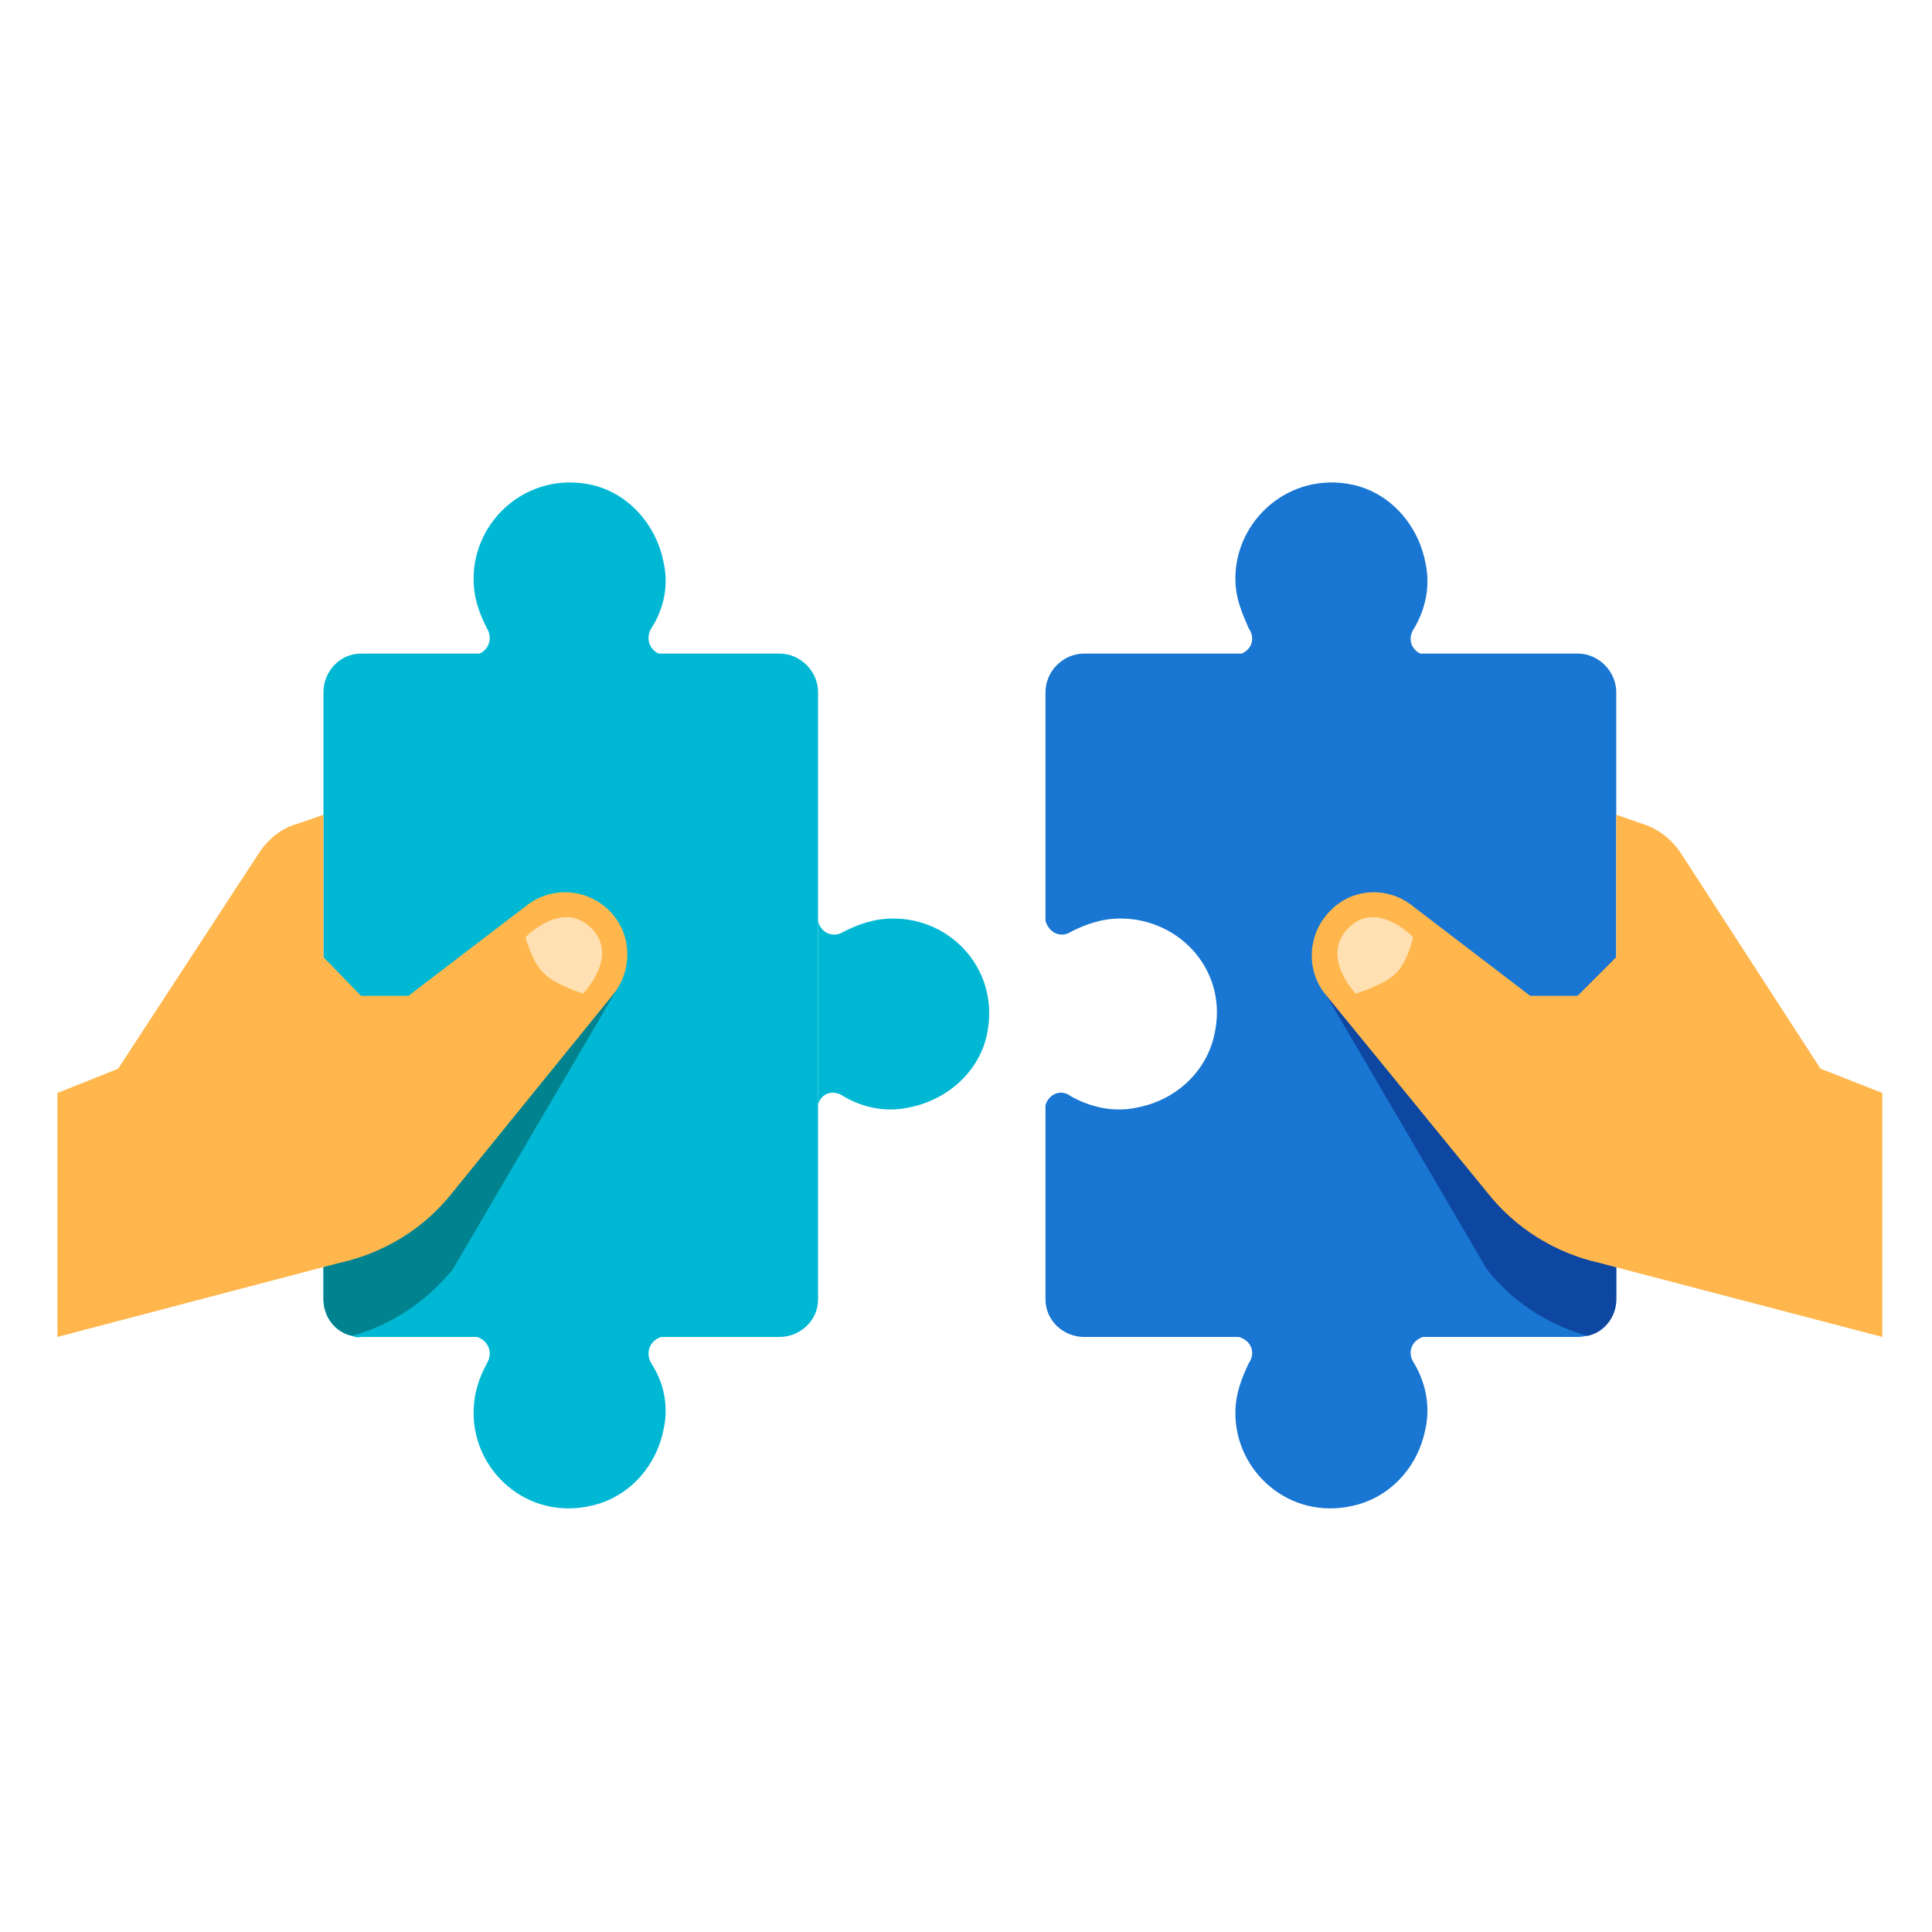 <svg version="1.2" xmlns="http://www.w3.org/2000/svg" viewBox="0 0 175 175" width="175" height="175"><defs><clipPath clipPathUnits="userSpaceOnUse" id="cp1"><path d="m117.85 73.74h52.63v48.12h-52.63z"/></clipPath><clipPath clipPathUnits="userSpaceOnUse" id="cp2"><path d="m5.18 73.74h52.52v48.12h-52.52z"/></clipPath></defs><style>.a{fill:#00b8d4}.b{fill:#1976d2}.c{fill:#0d47a1}.d{fill:#ffb74d}.e{fill:#00838f}.f{fill:#ffe0b2}</style><path class="a" d="m74.1 62.7v55c0 1.9-1.6 3.4-3.5 3.4h-37.9q-0.4 0.1-0.8-0.1c-1.5-0.3-2.6-1.7-2.6-3.3v-55c0-1.9 1.5-3.5 3.4-3.5h37.9c1.9 0 3.5 1.6 3.5 3.5z"/><path class="a" d="m60.1 50.9c-0.7-3.5-3.3-6.3-6.6-7-5.7-1.2-10.6 3.2-10.6 8.5 0 1.8 0.5 3.1 1.2 4.5 0.6 1 0.1 2.1-0.9 2.4h16.7c-1-0.3-1.5-1.4-0.9-2.4 1.1-1.7 1.6-3.8 1.1-6z"/><path class="a" d="m60.1 129.5c-0.7 3.5-3.3 6.2-6.6 6.9-5.7 1.3-10.6-3.1-10.6-8.4 0-1.8 0.5-3.2 1.2-4.5 0.6-1 0.1-2.1-0.9-2.4h16.7c-1 0.3-1.5 1.4-0.9 2.4 1.1 1.7 1.6 3.8 1.1 6z"/><path class="a" d="m82.4 100.3c3.5-0.7 6.3-3.3 7-6.6 1.2-5.7-3.1-10.5-8.5-10.5-1.7 0-3.1 0.5-4.5 1.2-0.9 0.6-2.1 0.1-2.3-1v16.7c0.2-1 1.3-1.5 2.3-0.8 1.7 1 3.8 1.5 6 1z"/><path class="b" d="m98.2 59.2c-1.9 0-3.5 1.6-3.5 3.5v20.7c0.3 1.1 1.4 1.6 2.3 1 1.4-0.7 2.8-1.2 4.5-1.2 5.4 0 9.8 4.8 8.5 10.5-0.7 3.3-3.4 5.9-6.9 6.6-2.2 0.5-4.3 0-6.1-1-0.9-0.7-2-0.2-2.3 0.8v17.6c0 1.9 1.6 3.4 3.5 3.4h44.7c1.9 0 3.5-1.5 3.5-3.4v-55c0-1.9-1.6-3.5-3.5-3.5z"/><path class="b" d="m129.1 50.9c-0.7-3.5-3.3-6.3-6.6-7-5.7-1.2-10.6 3.2-10.6 8.5 0 1.8 0.6 3.1 1.2 4.5 0.7 1 0.2 2.1-0.9 2.4h16.7c-1-0.3-1.5-1.4-0.8-2.4 1-1.7 1.5-3.8 1-6z"/><path class="b" d="m129.1 129.5c-0.7 3.5-3.3 6.2-6.6 6.9-5.7 1.3-10.6-3.1-10.6-8.4 0-1.8 0.6-3.2 1.2-4.5 0.7-1 0.2-2.1-0.9-2.4h16.7c-1 0.3-1.5 1.4-0.8 2.4 1 1.7 1.5 3.8 1 6z"/><path class="c" d="m134.7 115c2.3 2.9 5.5 5 9.1 6 1.5-0.3 2.6-1.7 2.6-3.3v-24l-3.5 3.4h-4.3l-10.6-8c-2.2-1.8-8.3 0.3-8.3 0.3z"/><g clip-path="url(#cp1)"><path class="d" d="m120 90l14.7 18c2.6 3.3 6.2 5.5 10.2 6.4l25.6 6.7v-22.1l-5.6-2.2-12.7-19.6c-0.8-1.2-2.1-2.2-3.5-2.6l-2.3-0.8v12.9l-3.5 3.5h-4.3l-10.6-8.1c-2.2-1.8-5.4-1.7-7.4 0.3-2.1 2-2.4 5.3-0.6 7.6z"/></g><path class="e" d="m41 115c-2.4 2.9-5.5 5-9.1 6-1.5-0.3-2.6-1.7-2.6-3.3v-24l3.4 3.4h4.3l10.6-8c2.2-1.8 8.4 0.3 8.4 0.3z"/><path class="f" d="m122.1 84.1c-2.5 2.6 0.7 5.9 0.7 5.9 0 0 2.6-0.8 3.6-1.8 1.1-1 1.6-3.3 1.6-3.3 0 0-3.3-3.5-5.9-0.8z"/><g clip-path="url(#cp2)"><path class="d" d="m55.1 82.4c-2.1-2-5.3-2.1-7.5-0.3l-10.6 8.1h-4.3l-3.4-3.5v-12.9l-2.3 0.8c-1.5 0.4-2.7 1.4-3.5 2.6l-12.8 19.6-5.5 2.2v22.1l25.5-6.7c4.1-0.9 7.7-3.1 10.3-6.4l14.6-18c1.8-2.3 1.6-5.6-0.5-7.6z"/></g><path class="f" d="m47.6 84.9c0 0 0.6 2.3 1.7 3.3 1 1 3.5 1.8 3.5 1.8 0 0 3.3-3.3 0.8-5.9-2.7-2.7-6 0.8-6 0.8z"/></svg>